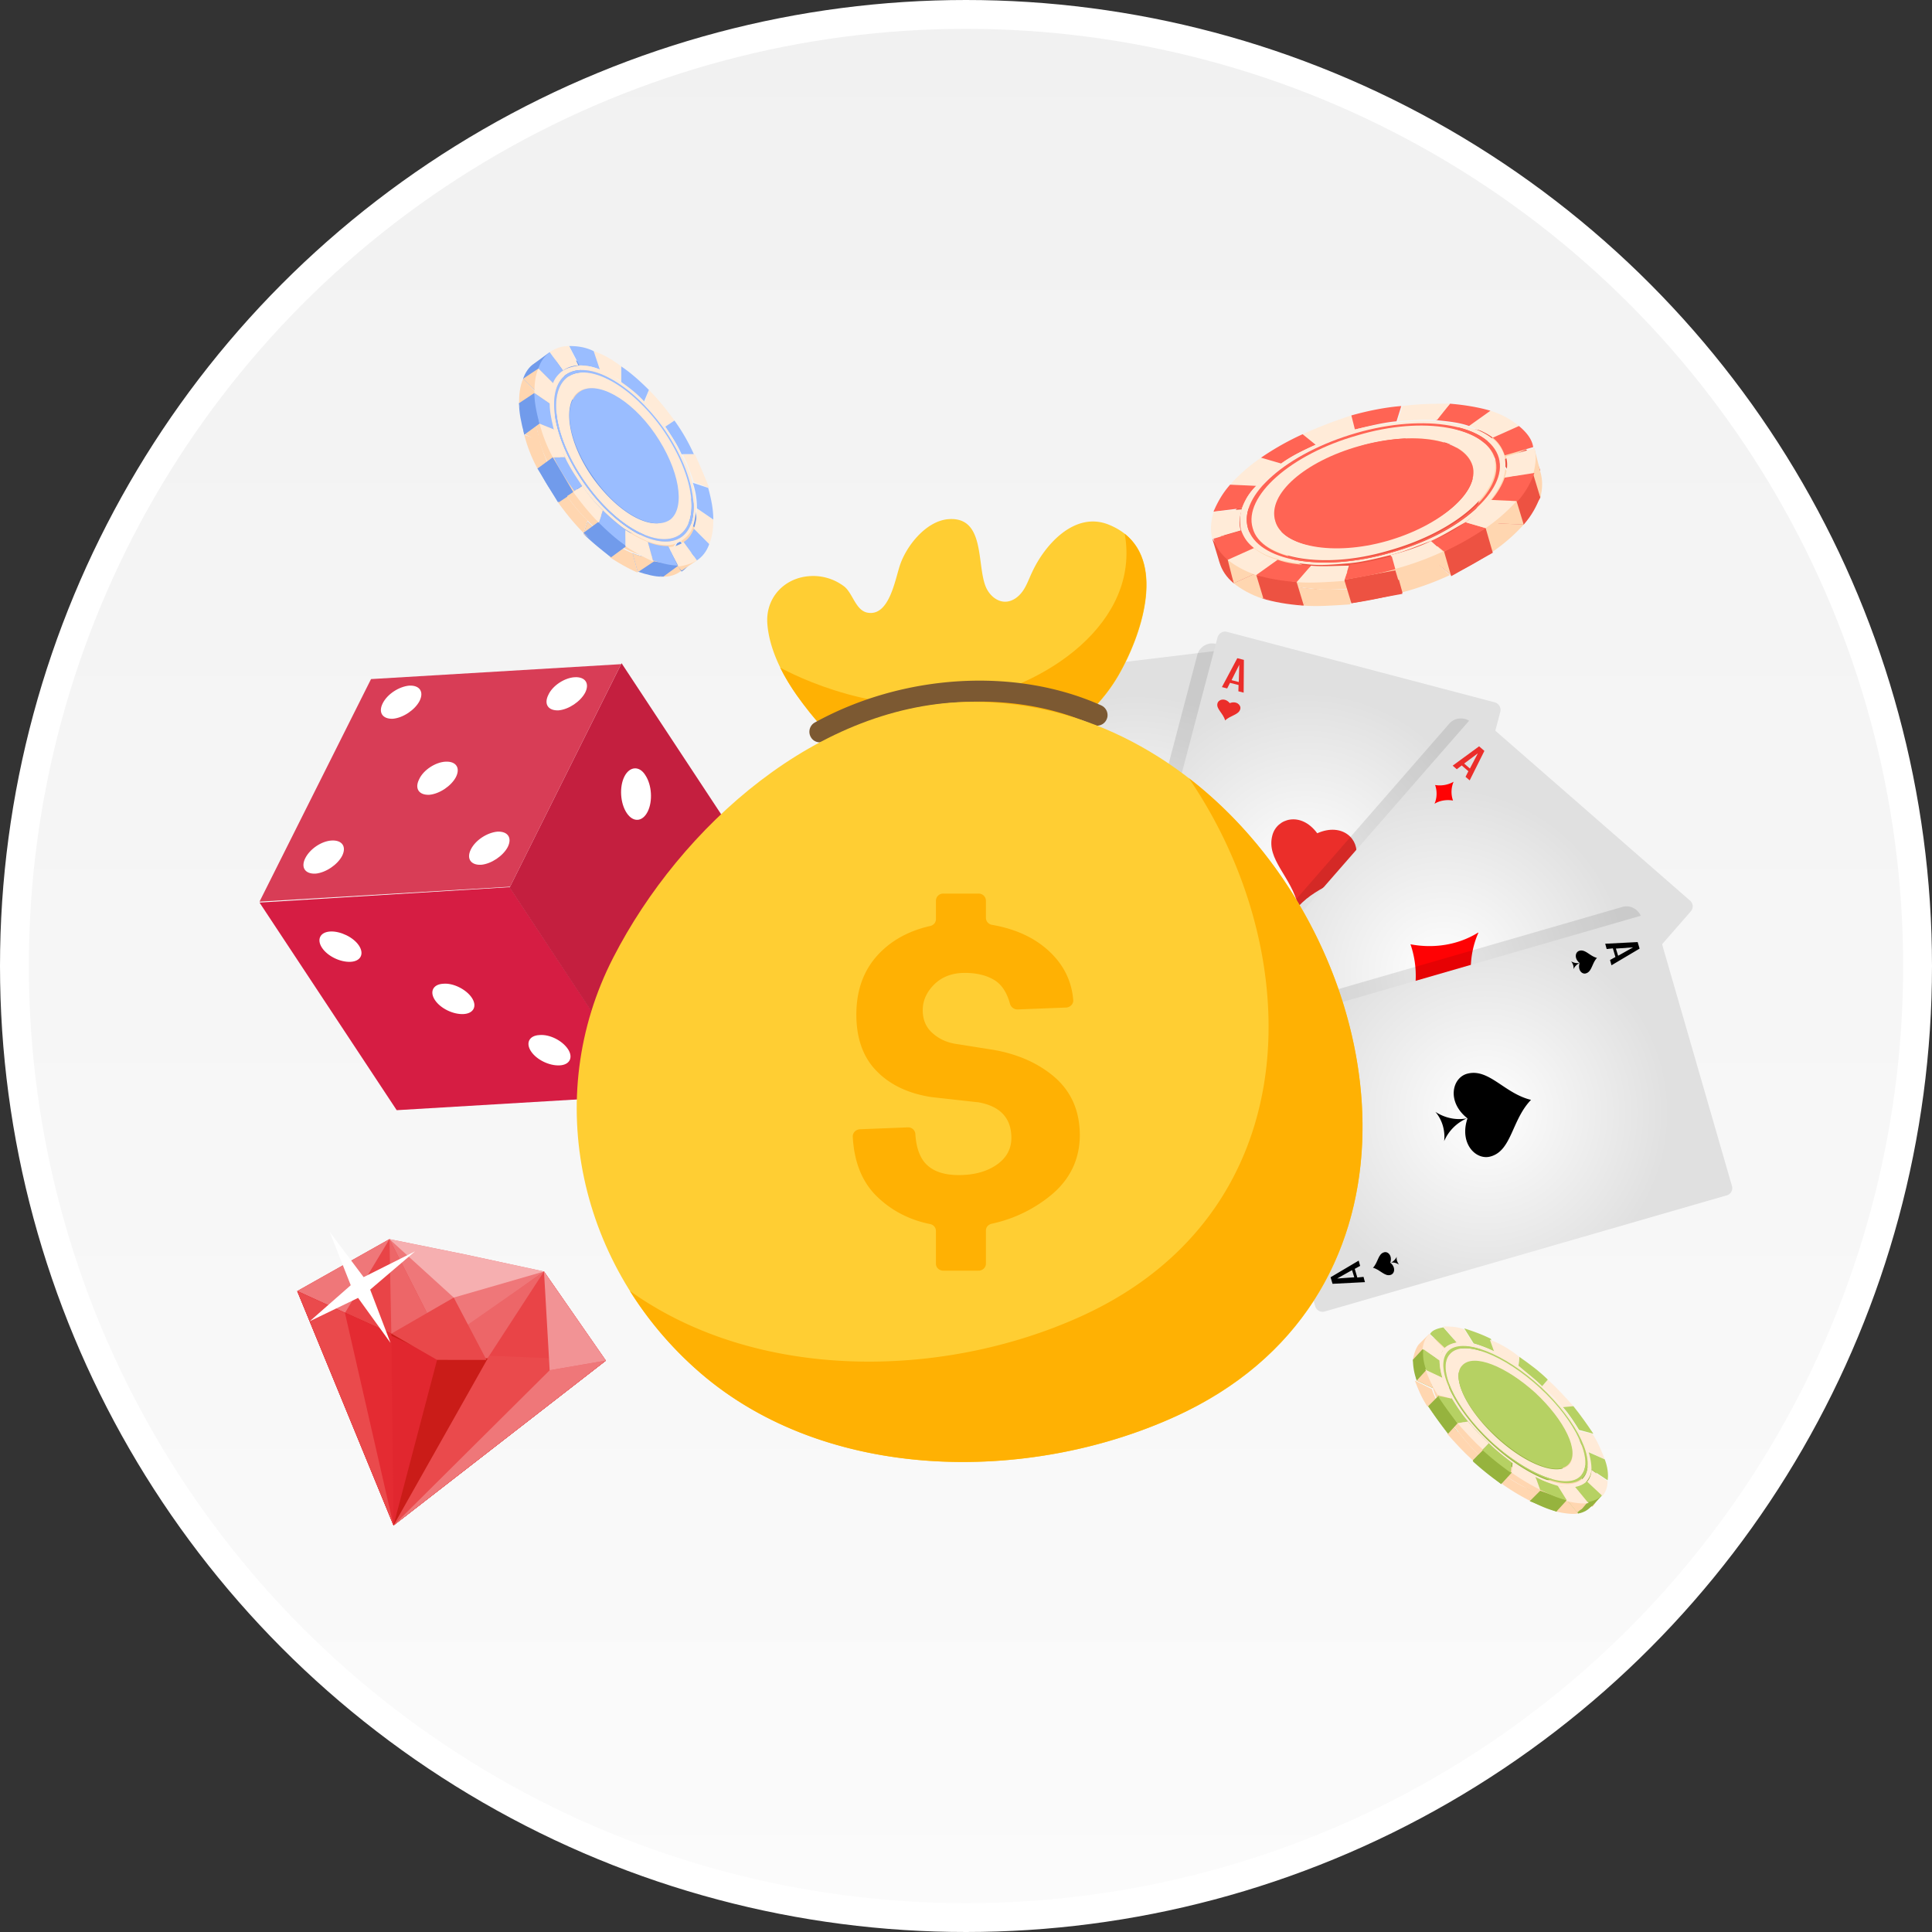 <svg width="134" height="134" fill="none" xmlns="http://www.w3.org/2000/svg"><rect width="100%" height="100%" fill="#333333" stroke="none"/><circle cx="67" cy="67" r="66" fill="url(#a)" stroke="#fff" stroke-width="2"/><path d="M87.957 33.372a12.068 12.068 0 0 0-2.143 1.872l1.73.082c.495-.57 1.072-1.059 1.732-1.547l-1.32-.407Zm6.265-2.849c-1.236.326-2.39.733-3.38 1.221l.907.733c.824-.407 1.814-.733 2.803-.977l-.33-.977Z" fill="#FFD6B0"/><path d="m94.222 30.523.248.977c.989-.244 1.978-.488 2.885-.57l.33-1.058c-1.155.081-2.309.244-3.463.651Zm-3.38 1.221c-1.072.489-2.06.977-2.885 1.628l1.401.407c.66-.488 1.484-.895 2.309-1.302l-.825-.733Z" fill="#ED5242"/><path d="m103.867 30.116-1.484 1.058c.66.245 1.237.489 1.649.814l1.814-.814c-.495-.407-1.237-.732-1.979-1.058Zm2.968 2.604-1.978.57c.164.49.082.977-.083 1.466l2.061-.244c.165-.651.165-1.221 0-1.791Z" fill="#FFD6B0"/><path d="m105.846 31.175-1.814.813c.412.326.66.733.825 1.221l1.978-.57c-.165-.488-.495-1.058-.989-1.464Z" fill="#ED5242"/><path d="m106.835 32.72-.412-1.627-.66.244.495 1.71.577-.326Z" fill="#FFD6B0"/><path d="M85.814 35.244c-.577.651-.99 1.303-1.155 1.954l1.979-.245c.165-.57.494-1.058.907-1.628l-1.731-.08Zm15.25-5.616-.989 1.14c.825.08 1.649.162 2.308.406l1.484-1.058c-.824-.244-1.813-.407-2.803-.488Z" fill="#ED5242"/><path d="m97.684 29.79-.33 1.059c.99-.082 1.897-.163 2.721-.082l.989-1.14c-1.071 0-2.225 0-3.38.164Z" fill="#FFD6B0"/><path d="M102.136 37.849a9.488 9.488 0 0 1-2.39 1.302l.906.733a19.051 19.051 0 0 0 2.886-1.628l-1.402-.407Z" fill="#ED5242"/><path d="M102.136 37.849a9.488 9.488 0 0 1-2.39 1.302l.906.733c.989-.733 1.979-1.221 2.886-1.628l-1.402-.407Zm-2.391 1.302c-.824.407-1.813.733-2.802.977l.247.977a20.626 20.626 0 0 0 3.38-1.221l-.825-.733ZM84.66 37.198c-.165.651-.248 1.22-.083 1.79l1.978-.57c-.082-.488-.082-.976.083-1.464l-1.979.244Z" fill="#FFD6B0"/><path d="m94.14 40.779-.412 1.058a30.599 30.599 0 0 0 3.544-.732l-.247-.896c-.99.244-1.979.489-2.885.57Z" fill="#ED5242"/><path d="M103.867 36.302c-.494.57-1.071 1.058-1.731 1.547l1.402.407a12.103 12.103 0 0 0 2.143-1.872l-1.814-.082Z" fill="#FFD6B0"/><path d="M104.774 34.756c-.165.488-.495 1.058-.907 1.546l1.814.082c.577-.651.907-1.303 1.154-1.954l-2.061.326Z" fill="#ED5242"/><path d="M104.774 34.756c-.165.488-.495 1.058-.907 1.546l1.814.082c.247-.651.577-1.303 1.154-1.872l-2.061.244ZM87.38 39.64l-1.814.814c.495.407 1.237.814 1.979 1.058l1.484-1.058c-.66-.163-1.154-.489-1.65-.814Zm3.957 1.22-.99 1.14c.99.081 2.144 0 3.298-.081l.33-1.058c-.825 0-1.731.081-2.638 0Z" fill="#FFD6B0"/><path d="m86.555 38.419-1.978.57c.165.57.495 1.058.99 1.465l1.813-.814c-.412-.326-.66-.814-.825-1.221Z" fill="#ED5242"/><path d="m86.555 38.419-1.978.57c.33.325.824.732.99 1.465l1.813-.814c-.412-.326-.66-.814-.825-1.221Z" fill="#FFD6B0"/><path d="m89.029 40.454-1.484 1.058c.824.244 1.73.407 2.803.488l.989-1.14c-.825 0-1.567-.162-2.308-.406Z" fill="#ED5242"/><path d="m89.029 40.454-1.484 1.058c.906.081 1.896.163 2.803.488l1.154-1.14a8.734 8.734 0 0 1-2.473-.406Z" fill="#FFD6B0"/><path d="M96.695 39.07c-3.792 1.058-7.254.488-7.749-1.384-.495-1.79 2.144-4.151 5.936-5.21 3.792-1.057 7.254-.488 7.749 1.384.494 1.873-2.144 4.152-5.936 5.21Zm-2.143-7.244c-4.617 1.302-7.914 4.15-7.255 6.348.66 2.198 4.947 3.012 9.563 1.628 4.617-1.302 7.914-4.15 7.255-6.43-.577-2.116-4.947-2.93-9.563-1.546Zm-.083-.407c-.989.325-1.896.65-2.802 1.058-.825.407-1.65.814-2.309 1.302-.742.488-1.319 1.058-1.813 1.546-.412.57-.742 1.059-.907 1.628-.165.489-.165.977-.083 1.466.165.488.413.895.825 1.22.412.326.99.652 1.649.814.66.245 1.484.326 2.308.407.824.082 1.731 0 2.72-.081.907-.081 1.896-.326 2.886-.57.989-.244 1.896-.65 2.803-.977.906-.407 1.648-.895 2.39-1.302.66-.488 1.319-.977 1.731-1.546.413-.489.742-1.059.907-1.547.165-.488.165-.977.083-1.465-.165-.488-.413-.895-.825-1.22a4.44 4.44 0 0 0-1.649-.815c-.659-.244-1.483-.325-2.308-.407-.824-.081-1.731 0-2.72.082-.907 0-1.896.162-2.886.407Z" fill="#FFD6B0"/><path d="M94.8 32.558c-3.793 1.058-6.43 3.419-5.936 5.21.494 1.79 4.04 2.441 7.749 1.383 3.792-1.058 6.43-3.419 5.935-5.21-.494-1.871-3.957-2.441-7.749-1.383Zm-1.567 7.652.495 1.627 3.544-.651-.494-1.628-3.545.651Zm7.419-.245-.494-1.71 2.885-1.627.495 1.71-2.886 1.627Zm4.534-5.209.495 1.628 1.154-1.872-.495-1.628-1.154 1.872Zm-15.251 5.616L90.43 42l-2.803-.488-.494-1.628 2.802.488Zm-4.369.081-.412-1.628-1.072-1.465.495 1.628.99 1.465Z" fill="#ED5242"/><path d="M87.462 31.744a12.084 12.084 0 0 0-2.143 1.872l1.813.082c.413-.57.99-1.059 1.732-1.547l-1.402-.407Zm6.266-2.93a32.326 32.326 0 0 0-3.38 1.302l.906.733c.825-.407 1.814-.733 2.803-.977l-.33-1.058Z" fill="#FFEBD8"/><path d="m93.728 28.814.247.977c.99-.244 1.978-.489 2.885-.57l.33-1.058c-1.072.081-2.308.325-3.462.651Zm-3.38 1.302a19.028 19.028 0 0 0-2.886 1.628l1.402.407c.66-.488 1.484-.895 2.39-1.302l-.906-.733Z" fill="#FF6454"/><path d="m103.373 28.488-1.484 1.058c.659.245 1.236.489 1.649.814l1.813-.814a5.634 5.634 0 0 0-1.978-1.058Zm3.05 2.605-1.979.57c.165.488.083.976-.082 1.465l1.978-.244c.165-.651.248-1.221.083-1.791Z" fill="#FFEBD8"/><path d="m105.351 29.547-1.813.814c.412.325.659.732.824 1.22l1.978-.57c-.082-.569-.494-1.057-.989-1.464Zm-20.032 4.069c-.577.651-.907 1.303-1.154 1.872l1.978-.244a4.076 4.076 0 0 1 .99-1.546l-1.814-.082ZM100.57 28l-.99 1.14c.825.08 1.649.162 2.309.407l1.484-1.059c-.825-.244-1.814-.407-2.803-.488Z" fill="#FF6454"/><path d="m97.272 28.163-.33 1.058c.99-.081 1.897-.163 2.721-.081l.907-1.14c-1.072 0-2.144 0-3.298.163Z" fill="#FFEBD8"/><path d="M101.641 36.22a9.472 9.472 0 0 1-2.39 1.303l.907.733a19.021 19.021 0 0 0 2.885-1.628l-1.402-.407Z" fill="#FF6454"/><path d="M99.25 37.523c-.824.407-1.813.733-2.802.977l.247.977a20.615 20.615 0 0 0 3.38-1.221l-.824-.733Zm-15.085-2.034c-.165.65-.248 1.22-.083 1.872l1.979-.57c-.165-.489-.083-.977.082-1.465l-1.978.163Z" fill="#FFEBD8"/><path d="m93.645 39.151-.412 1.058a30.604 30.604 0 0 0 3.545-.732l-.248-.896c-.989.244-1.978.489-2.885.57Z" fill="#FF6454"/><path d="M103.373 34.674c-.495.57-1.072 1.059-1.732 1.547l1.402.407a12.103 12.103 0 0 0 2.143-1.872l-1.813-.082Z" fill="#FFEBD8"/><path d="M104.362 33.128c-.165.488-.495 1.058-.907 1.546l1.814.082c.577-.651.907-1.303 1.154-1.954l-2.061.326Z" fill="#FF6454"/><path d="m86.968 38.012-1.814.814c.495.407 1.237.814 1.978 1.058l1.484-1.058a4.443 4.443 0 0 1-1.648-.814Zm3.957 1.221-.99 1.14c.99.08 2.144 0 3.298-.082l.33-1.058c-.907 0-1.814.081-2.638 0Z" fill="#FFEBD8"/><path d="m86.143 36.79-1.978.57c.165.57.494 1.059.989 1.466l1.814-.814c-.413-.407-.742-.814-.825-1.221Zm2.473 2.036-1.483 1.058c.824.244 1.73.407 2.802.488l.99-1.14c-.907-.08-1.65-.162-2.309-.406Z" fill="#FF6454"/><path d="M96.2 37.442c-3.791 1.058-7.254.488-7.749-1.302-.494-1.791 2.144-4.152 5.936-5.21 3.792-1.058 7.255-.488 7.749 1.384.495 1.79-2.143 4.07-5.935 5.128Zm-2.143-7.326c-4.616 1.303-7.914 4.151-7.254 6.43.66 2.198 4.946 3.012 9.563 1.629 4.616-1.303 7.914-4.152 7.254-6.43-.577-2.117-4.864-2.931-9.563-1.629Zm2.391 8.221c-4.781 1.384-9.233.57-9.892-1.71-.66-2.278 2.72-5.29 7.501-6.592 4.782-1.384 9.233-.57 9.893 1.71.659 2.278-2.721 5.29-7.502 6.592Zm-2.473-8.546c-.99.325-1.896.65-2.72 1.058-.907.407-1.732.814-2.391 1.302-.742.489-1.32.977-1.732 1.547a4.077 4.077 0 0 0-.989 1.546c-.165.489-.165.977-.082 1.465.165.489.412.896.824 1.221.412.326.99.651 1.649.814.66.244 1.484.326 2.308.407.825.082 1.731 0 2.72-.081.907-.082 1.897-.326 2.886-.57.99-.244 1.896-.651 2.803-.977.907-.407 1.649-.895 2.391-1.302.659-.488 1.319-.977 1.731-1.546.412-.489.742-1.059.907-1.547.164-.488.164-.977.082-1.465-.165-.489-.412-.896-.824-1.221a4.455 4.455 0 0 0-1.649-.814c-.66-.244-1.484-.326-2.308-.407-.825-.081-1.732 0-2.72.081-.908.082-1.897.245-2.886.489Z" fill="#FFEBD8"/><path d="M96.448 38.256c-4.617 1.302-8.986.57-9.563-1.628-.66-2.198 2.638-5.128 7.255-6.43 4.616-1.384 8.903-.57 9.562 1.628.66 2.197-2.638 5.128-7.254 6.43Zm-2.39-8.221c-4.782 1.384-8.162 4.314-7.503 6.593.66 2.28 5.112 3.093 9.893 1.71 4.781-1.384 8.161-4.315 7.502-6.594-.66-2.279-5.111-3.093-9.893-1.709Z" fill="#FF6454"/><path d="M94.305 30.93c-3.793 1.058-6.43 3.337-5.853 5.21.494 1.79 4.039 2.441 7.749 1.383 3.71-1.058 6.43-3.418 5.935-5.21-.577-1.871-4.04-2.44-7.831-1.383Z" fill="#FF6454"/><path d="m90.134 74.754-19.07 2.302a.554.554 0 0 1-.6-.465l-3.49-28.804a.554.554 0 0 1 .466-.601l19.07-2.301c.281-.035.55.17.6.465l3.49 28.803c.02.298-.185.566-.466.601Z" fill="url(#b)"/><path d="m88.777 73.327-.474.064-.839-2.122.371-.042.149.408.622-.074.03-.42.37-.042-.23 2.228Zm-.186-1.556-.52.052.424 1.12.096-1.172Zm-.35-3.233s-.113.098-.291.11c-.178.013-.302-.038-.302-.038.271.235.352.528.374.631-.022-.103 0-.418.219-.703Zm-.217.732s-.281.454-.24.825a.357.357 0 0 0 .38.302.357.357 0 0 0 .302-.38c-.069-.34-.394-.705-.442-.746.048.041.305.292.632.269a.357.357 0 0 0 .302-.38.357.357 0 0 0-.38-.302c-.355.055-.554.413-.554.413Z" fill="#000"/><path d="M87.47 69.684c.342-.04.554-.413.554-.413s-.29-.308-.632-.269a.357.357 0 0 0-.301.38.357.357 0 0 0 .38.302Zm-18.673-21.07.474-.064.838 2.122-.37.041-.149-.407-.622.074-.03.42-.37.042.229-2.228Zm.202 1.57.519-.053-.424-1.12L69 50.183Zm.334 3.219s.112-.098.29-.11a.724.724 0 0 1 .302.037 1.179 1.179 0 0 1-.373-.63c.022.102 0 .418-.22.703Zm.217-.733s.281-.454.24-.824a.357.357 0 0 0-.38-.302.357.357 0 0 0-.302.38c.069.339.394.704.441.746-.047-.042-.304-.292-.631-.269a.357.357 0 0 0-.302.38.357.357 0 0 0 .38.302c.37-.041.553-.413.553-.413Zm.569-.4c-.341.04-.553.413-.553.413s.29.308.632.27a.357.357 0 0 0 .301-.381c-.028-.192-.218-.328-.38-.302Zm7.993 12.118s.408-.343 1.047-.403c.636-.09 1.117.16 1.117.16-1-.811-1.302-1.91-1.391-2.322a4.094 4.094 0 0 1-.773 2.565Zm.767-2.655s1.029-1.702.878-2.976a1.21 1.21 0 0 0-1.361-1.07 1.21 1.21 0 0 0-1.069 1.362c.145 1.186 1.372 2.473 1.55 2.655-.146-.154-1.108-1.072-2.293-.928a1.21 1.21 0 0 0-1.069 1.362 1.21 1.21 0 0 0 1.361 1.068c1.261-.135 2.003-1.473 2.003-1.473Z" fill="#000"/><path d="M80.895 60.245c-1.275.15-2.016 1.488-2.016 1.488s1.036 1.122 2.308.942a1.21 1.21 0 0 0 1.069-1.362c-.063-.668-.68-1.147-1.361-1.068Z" fill="#000"/><path opacity=".1" d="m95.551 77.581 7.088-26.972a1.066 1.066 0 0 0-.781-1.32l-17.501-4.625a1.067 1.067 0 0 0-1.32.782l-7.102 26.988a1.067 1.067 0 0 0 .782 1.32l17.515 4.609a1.078 1.078 0 0 0 1.32-.782Z" fill="#000"/><path d="M96.03 77.801 77.45 72.91a.548.548 0 0 1-.39-.644l7.385-28.055c.07-.274.37-.46.645-.39l18.581 4.892c.274.07.46.371.39.645l-7.37 28.069c-.085.26-.386.445-.66.375Z" fill="url(#c)"/><path d="m95.302 75.97-.473-.13.017-2.273.366.093-.014.435.594.151.196-.387.365.093-1.051 2.018Zm.4-1.523-.503-.128-.034 1.198.536-1.07Zm.443-2.797c-.377.372-.945.382-1.05.793-.07.274.267.594.732.411.311.382.767.274.85-.016.108-.38-.391-.674-.532-1.187Zm-6.095-8.77c1.41-1.596 3.512-1.67 3.984-3.438.303-1.187-.906-2.431-2.673-1.648-1.142-1.547-2.81-1.04-3.113.148-.449 1.676 1.34 2.863 1.801 4.938Zm-4.233-17.229.457.117-.017 2.273-.366-.094.014-.434-.594-.152-.196.388-.366-.094 1.068-2.004Zm-.4 1.523.503.129.034-1.198-.536 1.07Zm-.443 2.796c.377-.37.944-.38 1.05-.792.07-.274-.267-.593-.732-.41-.311-.382-.767-.275-.85.015-.108.381.391.675.532 1.188Z" fill="#EB2E2A"/><path opacity=".1" d="m115.692 62.008-13.642-11.91c-.446-.387-1.146-.352-1.532.094L82.171 71.228c-.387.446-.352 1.146.094 1.532l13.642 11.91c.446.386 1.146.351 1.533-.095l18.346-21.035a1.084 1.084 0 0 0-.094-1.532Z" fill="#000"/><path d="M97.448 85.113 82.962 72.47a.522.522 0 0 1-.053-.743l19.081-21.85a.521.521 0 0 1 .743-.053l14.486 12.642a.52.52 0 0 1 .053.743l-19.08 21.85a.522.522 0 0 1-.744.053Z" fill="url(#d)"/><path d="m102.587 51.763.367.318-1.02 2.045-.287-.248.197-.388-.462-.4-.34.263-.287-.248 1.832-1.342Zm-1.035 1.195.398.345.552-1.055-.95.71Z" fill="#EB2E2A"/><path d="m102.538 64.694-.016-.014c-1.402.877-3.118 1.119-4.694.813.526 1.517.5 3.252-.169 4.764l.016.014c1.402-.877 3.119-1.119 4.695-.813-.513-1.532-.501-3.252.168-4.764ZM100.82 54.22c-.388.223-.846.3-1.284.227.148.408.139.901-.042 1.303.372-.236.846-.3 1.284-.226a1.784 1.784 0 0 1 .042-1.303Z" fill="#FF0204"/><path d="m97.624 83.172-.367-.317 1.02-2.046.287.249-.197.387.462.401.34-.263.287.248-1.832 1.341Zm1.035-1.194-.398-.346-.552 1.056.95-.71Z" fill="#EB2E2A"/><path d="M99.377 80.73a1.951 1.951 0 0 1 1.285-.225 1.784 1.784 0 0 1 .041-1.303c-.372.235-.845.299-1.284.226.149.407.153.886-.041 1.303Z" fill="#FF0204"/><path opacity=".1" d="m118.888 81.043-5.037-17.395c-.175-.57-.768-.916-1.338-.741l-26.81 7.755c-.57.175-.917.768-.742 1.338l5.036 17.395c.175.57.768.917 1.338.742l26.811-7.755c.573-.146.903-.752.742-1.339Z" fill="#000"/><path d="m91.219 90.594-5.337-18.465a.52.52 0 0 1 .371-.654l27.881-8.056a.52.52 0 0 1 .654.372l5.337 18.465a.52.52 0 0 1-.372.654l-27.88 8.055a.534.534 0 0 1-.654-.371Z" fill="url(#e)"/><path d="m92.423 89.043-.137-.454 1.95-1.155.101.366-.374.206.178.6.43-.045.1.366-2.248.116Zm1.507-.452-.155-.497-1.034.582 1.19-.085Zm1.298-.661c.503.13.806.616 1.216.497.293-.08.38-.535-.016-.85.16-.475-.162-.811-.44-.717-.41.12-.399.686-.76 1.07Z" fill="#000"/><path d="M97.036 87.712s-.082-.098-.138-.259c-.056-.16-.021-.297-.021-.297a.865.865 0 0 1-.433.434c.087-.036.325-.053.592.122Zm9.153-11.427c-1.87-.45-2.939-2.242-4.462-1.804-1.024.312-1.386 1.952.055 3.09-.592 1.745.599 2.946 1.623 2.633 1.45-.417 1.448-2.539 2.784-3.92Z" fill="#000"/><path d="M99.553 77.117s.339.349.516.949c.178.6.092 1.084.092 1.084a3.039 3.039 0 0 1 1.605-1.594c-.352.085-1.242.179-2.213-.44Zm14.03-11.777.137.454-1.95 1.156-.101-.367.374-.206-.177-.6-.43.046-.101-.367 2.248-.115Zm-1.507.452.155.497 1.035-.582-1.19.085Zm-1.313.647c-.503-.129-.807-.615-1.216-.496-.294.08-.381.535.015.85-.16.475.163.81.44.716.41-.119.413-.702.761-1.07Z" fill="#000"/><path d="M108.971 66.671s.082.099.138.26c.056.16.021.297.021.297a.867.867 0 0 1 .432-.435c-.089.007-.341.04-.591-.122Z" fill="#000"/><path d="M44.89 75.965 27.514 77 18 62.6l17.344-1.068 9.546 14.433Z" fill="#D61D43"/><path d="m52.624 60.432-7.766 15.532-9.514-14.4L43.111 46l9.513 14.432Z" fill="#C41F3F"/><path d="M35.377 61.5 18 62.535 25.734 47.1l17.344-1.035L35.377 61.5Z" fill="#D83D56"/><path d="M45.538 67.616c.453.68.517 1.812.161 2.524-.388.744-1.035.777-1.488.13-.453-.68-.518-1.813-.162-2.524.388-.745 1.036-.777 1.489-.13Zm-.778-13.85c.454.68.519 1.812.163 2.524s-1.003.777-1.456.097c-.453-.68-.518-1.812-.162-2.524s1.035-.776 1.456-.097ZM24.892 65.577c.389.583.13 1.1-.582 1.133-.712.032-1.586-.388-1.974-.97-.388-.583-.13-1.101.583-1.133.68-.033 1.585.388 1.973.97ZM39.39 72.76c.388.583.129 1.101-.583 1.133-.712.033-1.586-.388-1.974-.97-.388-.583-.13-1.1.582-1.133.712-.065 1.586.388 1.974.97Zm-6.667-3.559c.389.583.13 1.1-.582 1.133-.712.032-1.586-.388-1.974-.97-.388-.583-.13-1.101.582-1.133.68-.065 1.586.388 1.974.97Zm-1.812-16.373c.712-.033 1.036.42.712 1.067-.323.615-1.132 1.165-1.844 1.23-.712.032-1.036-.42-.712-1.068.291-.647 1.132-1.197 1.844-1.23Zm-2.524-5.275c.712-.032 1.036.42.712 1.068-.323.615-1.132 1.165-1.844 1.23-.712.032-1.036-.421-.712-1.068.323-.647 1.132-1.165 1.844-1.23Zm-5.371 10.743c.712-.032 1.035.421.712 1.068-.324.615-1.133 1.165-1.845 1.23-.712.032-1.035-.42-.712-1.068.324-.647 1.133-1.197 1.845-1.23ZM39.875 46.97c.712-.032 1.035.422.712 1.069-.324.614-1.133 1.165-1.845 1.23-.712.032-1.035-.421-.712-1.069.291-.647 1.133-1.197 1.845-1.23Zm-5.372 10.712c.712-.033 1.036.42.712 1.068-.324.614-1.133 1.165-1.845 1.23-.711.032-1.035-.421-.711-1.069.323-.647 1.132-1.165 1.844-1.23Z" fill="#fff"/><path d="m27.294 105.801-6.678-16.253 21.404 4.82-14.726 11.433Z" fill="#CA1C18"/><path d="m27.012 85.945 5.26 1.066 5.459 1.177 4.29 6.18-11.05-2.503-10.355-2.318 6.396-3.602Z" fill="#EF7779"/><path d="m30.643 93.092-3.5-.595-6.527-2.95 6.396-3.602 3.63 7.147Z" fill="#E94447"/><path d="m32.272 87.01 5.459 1.178-6.26 1.81-4.459-4.053 5.26 1.066Z" fill="#F6AFB0"/><path d="m30.643 93.092-3.5-.595-.13-6.552 3.63 7.147Z" fill="#ED6668"/><path d="m42.02 94.368-11.049-2.503 6.76-3.677 4.29 6.18Zm-18.094-3.305-3.31-1.515 6.396-3.603-3.086 5.118Z" fill="#EF7779"/><path d="m42.02 94.368-8.277-.046-3.158-1.017 7.146-5.117 4.29 6.18Z" fill="#E94447"/><path d="m33.743 94.323-3.115-1.178 7.102-4.957-3.987 6.135Z" fill="#ED6668"/><path d="m27.294 105.801-6.678-16.253 9.74 4.61 11.664.21-14.726 11.433Z" fill="#E1272F"/><path d="m27.294 105.801 3.063-11.642 11.663.21L27.294 105.8Z" fill="#CA1C18"/><path d="m27.294 105.801 6.641-11.77 8.085.337-14.726 11.433Z" fill="#EA4A4C"/><path d="m27.294 105.801 10.83-10.762 3.896-.67L27.294 105.8Z" fill="#EF7779"/><path d="m27.294 105.801-.15-13.304-6.528-2.95 6.678 16.254Z" fill="#E42B32"/><path d="m27.294 105.801-3.368-14.738-3.31-1.516 6.678 16.254Z" fill="#EA4A4C"/><path d="m30.314 94.319-3.17-1.822 4.328-2.499 2.27 4.325-3.428-.004Z" fill="#E9484A"/><path d="m42.02 94.368-3.896.671-.393-6.851 4.29 6.18Z" fill="#F29395"/><path d="m25.22 88.58-2.358-3.147 1.465 3.708-2.842 2.497 3.35-1.618 2.25 3.119-1.41-3.694 3.111-2.654-3.566 1.789Z" fill="#fff"/><path d="M59.826 52.749c-1.779-.946-3.48-2.994-4.552-4.517-1.007-1.418-1.923-3.216-2.053-4.976-.131-1.772 1.15-3.164 2.903-3.295a3.543 3.543 0 0 1 2.42.709c.602.46.798 1.68 1.635 1.825 1.505.263 1.897-2.298 2.25-3.322.458-1.339 1.805-3.032 3.336-3.164 2.616-.21 1.949 3.217 2.629 4.74.248.551.772 1.01 1.373.984.484-.026.903-.354 1.178-.748.274-.394.431-.866.64-1.3.877-1.903 2.944-4.227 5.285-3.308 4.343 1.72 2.433 7.483.72 10.45-2.159 3.742-6.397 6.04-10.57 6.696-2.119.328-4.342.25-6.396-.42a6.157 6.157 0 0 1-.798-.354Z" fill="#FFCE33"/><path d="M60.611 53.09c2.054.67 4.277.761 6.396.42 4.173-.643 8.411-2.954 10.57-6.696 1.53-2.665 3.23-7.562.431-9.794 1.099 6.105-5.39 10.687-11.655 11.685-6.265.998-12.243-2.403-12.243-2.403.34.683.733 1.326 1.151 1.917 1.086 1.523 2.773 3.571 4.552 4.517.275.157.536.262.798.354Z" fill="#FFB103"/><path d="M56.87 51.488a.711.711 0 0 1-.641-.38.736.736 0 0 1 .288-.998c6.148-3.388 13.944-3.847 19.869-1.182.366.17.536.604.366.972a.731.731 0 0 1-.968.367c-5.52-2.494-12.806-2.048-18.56 1.13a.883.883 0 0 1-.354.091Z" fill="#7C5932"/><path d="M94.476 79.295c.641-14.428-11.053-30.616-27.01-30.616-10.674 0-20.289 8.678-24.932 17.737-5.01 9.742-2.38 21.518 6.03 28.792 8.777 7.588 22.694 7.706 32.95 3.046 8.711-3.952 12.622-11.2 12.962-18.959Z" fill="#FFCE33"/><path d="M82.455 53.97c3.728 5.461 5.782 12.078 5.507 18.367-.34 7.746-4.25 14.993-12.976 18.958-9.627 4.372-22.498 4.543-31.301-1.76a25.194 25.194 0 0 0 4.866 5.672c8.777 7.589 22.694 7.707 32.95 3.046 8.711-3.965 12.622-11.199 12.975-18.958.419-9.321-4.316-19.365-12.02-25.326Z" fill="#FFB103"/><path d="M73.09 74.66c-1.19-.997-2.695-1.627-4.474-1.89l-2.237-.354c-.667-.092-1.23-.342-1.687-.749-.458-.394-.693-.932-.693-1.601 0-.67.274-1.274.81-1.799.537-.525 1.243-.788 2.107-.788.863 0 1.57.184 2.119.539.47.315.81.853 1.02 1.614a.538.538 0 0 0 .523.381l3.362-.131c.288-.013.523-.25.497-.525-.105-1.3-.654-2.416-1.622-3.335-1.007-.958-2.341-1.589-4.016-1.878a.501.501 0 0 1-.418-.472v-1.208a.498.498 0 0 0-.51-.486h-2.446a.498.498 0 0 0-.51.486v1.287c0 .223-.158.42-.393.472-1.517.342-2.734 1.024-3.65 2.022-.993 1.09-1.477 2.468-1.477 4.123 0 1.654.47 2.967 1.4 3.912.928.959 2.197 1.562 3.805 1.812l3.18.354h.038c1.544.263 2.329 1.09 2.329 2.482 0 .774-.354 1.404-1.047 1.877-.706.473-1.57.696-2.603.696-1.033 0-1.792-.263-2.289-.788-.418-.446-.667-1.142-.72-2.061a.5.5 0 0 0-.536-.46l-3.309.132c-.288.013-.51.25-.497.512.092 1.733.628 3.098 1.622 4.096 1.007.998 2.25 1.667 3.754 1.97a.487.487 0 0 1 .392.472v2.271c0 .276.236.486.51.486h2.447c.287 0 .51-.223.51-.486v-2.297c0-.237.17-.42.405-.473a9.64 9.64 0 0 0 4.16-2.022c1.295-1.09 1.949-2.481 1.949-4.148-.013-1.694-.615-3.033-1.805-4.044Z" fill="#FFB103"/><path d="M42.028 26.124a12.925 12.925 0 0 0-1.915-1.062l.355 1.345a8.476 8.476 0 0 1 1.56.85v-1.133Zm3.687 3.823c-.567-.779-1.134-1.487-1.773-2.124l-.283.85c.496.495.992 1.062 1.418 1.699l.638-.425Z" fill="#FFD6B0"/><path d="m45.715 29.947-.638.425c.425.637.85 1.274 1.135 1.911h.85a13.182 13.182 0 0 0-1.347-2.336Zm-1.773-2.124a20.63 20.63 0 0 0-1.914-1.699v1.133c.496.354 1.063.85 1.56 1.345l.354-.779Z" fill="#719BEB"/><path d="m48.41 36.743-1.135-.778c0 .566-.07.99-.212 1.415l1.063 1.063c.213-.425.284-.992.284-1.7Zm-1.135 2.832-.922-1.274a1.913 1.913 0 0 1-1.063.354L45.999 40c.496 0 .922-.142 1.276-.425Z" fill="#FFD6B0"/><path d="m48.126 38.513-1.063-1.062c-.142.354-.355.708-.71.92l.922 1.275c.426-.283.71-.708.851-1.133Z" fill="#719BEB"/><path d="m47.275 39.575 1.064-.708-.355-.425-1.063.78.354.353Z" fill="#FFD6B0"/><path d="M40.113 25.062c-.567-.212-1.206-.283-1.702-.283l.71 1.345c.425 0 .921.07 1.417.283l-.425-1.345Zm7.942 9.558-1.063-.425c.212.637.283 1.203.283 1.77l1.135.778c-.071-.637-.142-1.345-.355-2.124Z" fill="#719BEB"/><path d="M47.133 32.283h-.85c.354.637.567 1.345.78 1.912l.992.425c-.212-.78-.567-1.558-.922-2.337Z" fill="#FFD6B0"/><path d="M42.311 37.522a13.185 13.185 0 0 1-1.56-1.345l-.283.85c.567.566 1.276 1.132 1.914 1.628l-.07-1.133Z" fill="#719BEB"/><path d="M42.311 37.522a13.185 13.185 0 0 1-1.56-1.345l-.283.85a8.877 8.877 0 0 1 1.914 1.628l-.07-1.133Zm-1.56-1.416a11.27 11.27 0 0 1-1.418-1.699l-.638.425c.567.779 1.134 1.486 1.773 2.124l.283-.85Zm-2.34-11.327c-.496 0-.922.141-1.347.425l.922 1.274c.354-.213.709-.354 1.134-.354l-.709-1.345Z" fill="#FFD6B0"/><path d="M38.198 32.496h-.85c.354.778.85 1.557 1.418 2.336l.638-.425c-.568-.637-.922-1.274-1.206-1.911Z" fill="#719BEB"/><path d="M43.871 38.372a8.476 8.476 0 0 1-1.56-.85v1.133c.639.425 1.277.779 1.915 1.062l-.355-1.345Z" fill="#FFD6B0"/><path d="M45.29 38.655c-.426 0-.922-.07-1.419-.283l.355 1.274c.638.213 1.206.354 1.702.354l-.638-1.345Z" fill="#719BEB"/><path d="M45.29 38.655c-.426 0-.922-.07-1.419-.283l.355 1.274c.567 0 1.135.142 1.702.354l-.638-1.345Zm-7.943-11.257-1.063-1.133c-.213.496-.284 1.062-.284 1.7l1.135.778c0-.495 0-.99.212-1.345Zm.071 3.115-1.063-.354c.212.78.496 1.558.921 2.337h.851c-.283-.708-.567-1.345-.709-1.983Z" fill="#FFD6B0"/><path d="m37.986 26.478-.922-1.274c-.355.212-.639.637-.78 1.062l1.063 1.062c.142-.354.355-.638.639-.85Z" fill="#719BEB"/><path d="m37.986 26.478-.922-1.274c-.142.283-.284.708-.78 1.062l1.063 1.062c.142-.354.355-.638.639-.85Z" fill="#FFD6B0"/><path d="M37.135 28.814 36 27.964c0 .638.142 1.346.355 2.125l1.063.424c-.212-.566-.283-1.203-.283-1.699Z" fill="#719BEB"/><path d="M37.135 28.814 36 27.964c.142.709.355 1.417.355 2.125l1.134.566c-.213-.567-.354-1.345-.354-1.84Z" fill="#FFD6B0"/><path d="M40.042 33.912c-1.702-2.478-2.198-5.098-.993-5.947 1.206-.85 3.546.495 5.248 2.902 1.702 2.408 2.198 5.098.993 5.947-1.135.85-3.546-.495-5.248-2.902Zm4.822-3.399c-2.127-3.044-5.035-4.601-6.524-3.61-1.49 1.062-.922 4.318 1.206 7.363 2.127 3.044 5.035 4.601 6.524 3.61 1.418-1.062.922-4.318-1.206-7.363Zm.213-.141a11.27 11.27 0 0 0-1.418-1.7c-.568-.566-1.064-1.061-1.631-1.415a8.476 8.476 0 0 0-1.56-.85 3.293 3.293 0 0 0-1.348-.283c-.425 0-.78.142-1.134.354-.284.212-.568.496-.71.92-.141.354-.141.85-.141 1.416 0 .567.141 1.133.283 1.77.142.567.426 1.204.78 1.912.284.637.71 1.274 1.135 1.911a11.27 11.27 0 0 0 1.418 1.7c.497.495 1.064.99 1.56 1.345.568.353 1.064.637 1.56.849.497.212.993.283 1.419.283.425 0 .78-.141 1.063-.354.284-.212.568-.495.71-.92.141-.425.212-.85.212-1.416s-.142-1.133-.283-1.77c-.142-.637-.426-1.274-.78-1.912-.284-.566-.71-1.203-1.135-1.84Z" fill="#FFD6B0"/><path d="M44.368 30.867c-1.773-2.478-4.113-3.752-5.319-2.902-1.205.85-.709 3.469.993 5.947 1.702 2.477 4.113 3.752 5.319 2.902 1.134-.85.709-3.469-.993-5.947Zm-6.028.85-1.064.779 1.419 2.336 1.063-.708-1.418-2.407Zm2.128 5.239 1.063-.779 1.915 1.7-1.064.778-1.914-1.7Zm4.892 1.982-1.063.708 1.702.354 1.064-.779-1.702-.283Zm-7.942-9.558-1.063.78L36 27.964l1.064-.708.354 2.123Zm-1.134-3.115 1.063-.707.78-1.133-1.063.779-.78 1.061Z" fill="#719BEB"/><path d="M43.091 25.416c-.638-.496-1.276-.85-1.914-1.062l.354 1.345c.568.142 1.064.425 1.631.779l-.07-1.062Zm3.688 3.752c-.567-.779-1.135-1.487-1.773-2.124l-.284.85a11.27 11.27 0 0 1 1.419 1.699l.638-.425Z" fill="#FFEBD8"/><path d="m46.779 29.168-.638.425c.425.637.85 1.274 1.134 1.912h.851a13.182 13.182 0 0 0-1.347-2.337Zm-1.773-2.124c-.638-.637-1.276-1.203-1.915-1.628v1.133c.497.354 1.064.85 1.56 1.345l.355-.85Z" fill="#9ABDFF"/><path d="m49.474 36.035-1.135-.778c0 .566-.07.99-.213 1.416l1.064 1.061c.213-.495.284-1.062.284-1.699Zm-1.135 2.832-.922-1.274a1.917 1.917 0 0 1-1.064.354l.71 1.345c.496-.07.921-.212 1.276-.425Z" fill="#FFEBD8"/><path d="m49.19 37.735-1.064-1.062c-.142.354-.354.708-.709.92l.922 1.274c.425-.283.71-.708.851-1.132Zm-8.013-13.381c-.568-.283-1.135-.354-1.702-.354l.709 1.345a3.6 3.6 0 0 1 1.418.283l-.425-1.274Zm7.943 9.486-1.065-.353c.213.637.284 1.203.284 1.77l1.135.778c0-.708-.142-1.416-.355-2.194Z" fill="#9ABDFF"/><path d="M48.197 31.505h-.85c.354.637.566 1.345.78 1.911l1.063.425a57.348 57.348 0 0 0-.993-2.336Z" fill="#FFEBD8"/><path d="M43.375 36.743a13.194 13.194 0 0 1-1.56-1.345l-.284.85c.639.637 1.277 1.203 1.915 1.628l-.071-1.133Z" fill="#9ABDFF"/><path d="M41.815 35.398a11.275 11.275 0 0 1-1.418-1.699l-.639.425c.568.779 1.135 1.486 1.773 2.124l.284-.85ZM39.475 24c-.497 0-.922.142-1.348.425l.922 1.274a1.92 1.92 0 0 1 1.064-.354L39.475 24Z" fill="#FFEBD8"/><path d="M39.262 31.717h-.851c.355.779.851 1.557 1.418 2.336l.639-.425c-.497-.637-.922-1.274-1.206-1.911Z" fill="#9ABDFF"/><path d="M44.935 37.593a8.475 8.475 0 0 1-1.56-.85v1.133c.638.425 1.276.779 1.915 1.062l-.355-1.345Z" fill="#FFEBD8"/><path d="M46.353 37.876a3.6 3.6 0 0 1-1.418-.283l.355 1.274c.638.213 1.205.354 1.702.354l-.639-1.345Z" fill="#9ABDFF"/><path d="m38.411 26.62-1.064-1.062c-.212.424-.283 1.062-.283 1.699l1.134.778c0-.566.071-.99.213-1.415Zm.071 3.185-1.064-.424c.213.778.497 1.557.922 2.336h.851c-.284-.637-.567-1.274-.709-1.912Z" fill="#FFEBD8"/><path d="m39.05 25.7-.923-1.275c-.354.283-.638.637-.78 1.133l1.064 1.061c.142-.354.355-.707.638-.92Zm-.852 2.335-1.134-.778c0 .637.142 1.345.354 2.123l1.064.425a5.414 5.414 0 0 1-.284-1.77Z" fill="#9ABDFF"/><path d="M41.106 33.133c-1.702-2.407-2.128-5.098-.993-5.947 1.206-.85 3.546.495 5.248 2.903 1.702 2.477 2.198 5.097.992 5.947-1.134.849-3.474-.425-5.247-2.903Zm4.822-3.398c-2.127-3.045-5.035-4.602-6.524-3.611-1.49 1.062-.922 4.39 1.205 7.363 2.128 3.044 5.035 4.602 6.524 3.61 1.49-1.062.922-4.318-1.205-7.362Zm-5.39 3.823c-2.198-3.115-2.765-6.514-1.276-7.576 1.56-1.062 4.539.638 6.737 3.682 2.198 3.115 2.766 6.513 1.276 7.575-1.56 1.062-4.538-.566-6.736-3.681Zm5.603-3.965a11.263 11.263 0 0 0-1.419-1.7c-.496-.566-1.063-.99-1.56-1.344a7.436 7.436 0 0 0-1.56-.92 3.611 3.611 0 0 0-1.418-.284c-.425.071-.78.142-1.135.354-.283.213-.567.496-.709.92a4.25 4.25 0 0 0-.213 1.416c0 .567.142 1.133.284 1.77.142.638.426 1.275.78 1.912.284.637.71 1.274 1.135 1.911a11.27 11.27 0 0 0 1.418 1.7c.496.495 1.064.99 1.56 1.345.567.354 1.064.637 1.56.85a3.62 3.62 0 0 0 1.419.282c.425 0 .78-.141 1.063-.354.284-.212.568-.495.71-.92.141-.425.212-.85.212-1.416s-.142-1.133-.284-1.77c-.141-.637-.425-1.274-.78-1.911-.212-.567-.638-1.204-1.063-1.841Z" fill="#FFEBD8"/><path d="M40.61 33.487c-2.128-3.045-2.695-6.301-1.206-7.363 1.49-.991 4.396.637 6.524 3.61 2.127 3.045 2.695 6.301 1.206 7.363-1.49.992-4.397-.566-6.525-3.61Zm5.389-3.823c-2.199-3.045-5.177-4.744-6.737-3.682-1.49 1.062-.922 4.46 1.276 7.575 2.199 3.115 5.248 4.744 6.737 3.682 1.49-1.062.922-4.46-1.276-7.575Z" fill="#9ABDFF"/><path d="M45.431 30.088c-1.701-2.477-4.112-3.752-5.247-2.902-1.206.85-.78 3.469.993 5.947 1.702 2.478 4.113 3.752 5.318 2.902 1.064-.85.639-3.469-1.063-5.946Z" fill="#9ABDFF"/><path d="M109.789 100.167c.395.592.658 1.251.856 1.778l-1.12-.527c-.131-.461-.395-.922-.658-1.449l.922.198Zm-3.096-3.754c.659.592 1.252 1.251 1.778 1.844l-.79.131c-.395-.526-.922-1.053-1.449-1.514l.461-.461Z" fill="#FFD6B0"/><path d="m106.693 96.412-.395.462c-.527-.527-1.054-.922-1.646-1.318l.066-.724a20.75 20.75 0 0 1 1.975 1.58Zm1.713 1.911c.527.658.988 1.317 1.383 1.909l-.988-.263c-.329-.527-.659-1.054-1.12-1.58l.725-.066Z" fill="#96B33E"/><path d="m100.898 92.922.658 1.054a2.488 2.488 0 0 0-1.185-.066l-.922-1.12c.395-.066.856 0 1.449.132Zm-2.503.329 1.054.988c-.132.263-.263.527-.263.856L98 94.305c.066-.395.198-.79.395-1.054Z" fill="#FFD6B0"/><path d="m99.383 92.79.922 1.12c-.33.066-.593.197-.79.395l-1.054-.988c.198-.33.527-.461.922-.527Z" fill="#96B33E"/><path d="m98.395 93.251.725-.724.329.395-.725.725-.329-.396Z" fill="#FFD6B0"/><path d="M110.645 101.945c.197.527.263 1.053.197 1.449l-1.185-.791c0-.329-.066-.79-.198-1.185l1.186.527Zm-7.903-8.365.329.923a8.943 8.943 0 0 0-1.515-.593l-.658-1.054c.527.198 1.185.461 1.844.725Z" fill="#96B33E"/><path d="m104.718 94.832-.066.725a10.876 10.876 0 0 0-1.647-.988l-.329-.922c.658.263 1.383.724 2.042 1.185Z" fill="#FFD6B0"/><path d="M100.042 97.796c.329.526.658 1.053 1.119 1.58l-.724.066a27.113 27.113 0 0 1-1.383-1.91l.988.264Z" fill="#96B33E"/><path d="M100.042 97.796c.329.526.658 1.053 1.119 1.58l-.724.066c-.461-.724-.922-1.383-1.383-1.91l.988.264Z" fill="#FFD6B0"/><path d="M101.161 99.31c.395.527.856 1.054 1.383 1.581l-.395.395c-.659-.593-1.251-1.251-1.778-1.844l.79-.132Zm9.681 4.149c0 .396-.131.791-.395 1.054l-1.054-.988c.198-.197.33-.527.33-.856l1.119.79Z" fill="#FFD6B0"/><path d="m104.191 102.208-.066.725a20.718 20.718 0 0 1-1.976-1.581l.395-.461c.527.461 1.12.922 1.647 1.317Z" fill="#96B33E"/><path d="M99.317 96.347c.132.46.395.922.659 1.449l-.988-.264c-.395-.593-.659-1.251-.856-1.778l1.185.593Z" fill="#FFD6B0"/><path d="M99.186 95.095c0 .33.065.79.197 1.186l-1.12-.527A4.236 4.236 0 0 1 98 94.305l1.186.79Z" fill="#96B33E"/><path d="M99.185 95.095c0 .33.066.79.198 1.186l-1.12-.527c0-.461-.065-.988-.197-1.449l1.12.79Zm9.352 8.76.922 1.119c-.395.066-.922 0-1.514-.132l-.659-1.053c.461.066.922.131 1.251.066Zm-2.7-.659.329.922a15.636 15.636 0 0 1-1.975-1.185l.066-.725c.461.395 1.053.725 1.58.988Z" fill="#FFD6B0"/><path d="m109.328 103.459 1.053.988c-.197.264-.526.461-.922.527l-.922-1.119c.33-.066.593-.198.791-.396Z" fill="#96B33E"/><path d="m109.328 103.46 1.053.987c-.329.066-.658.132-.987.461l-.857-1.053c.33-.066.593-.198.791-.395Z" fill="#FFD6B0"/><path d="m107.352 103.789.658 1.054c-.592-.132-1.185-.396-1.844-.725l-.329-.922a8.92 8.92 0 0 0 1.515.593Z" fill="#96B33E"/><path d="m107.352 103.789.658 1.054c-.592-.264-1.185-.593-1.844-.725l-.461-.988c.527.264 1.186.527 1.647.659Z" fill="#FFD6B0"/><path d="M103.005 100.364c2.042 1.91 4.281 2.766 5.071 1.976.791-.79-.263-3.03-2.305-4.94-2.041-1.91-4.28-2.766-5.071-1.975-.724.856.33 3.03 2.305 4.939Zm3.161-3.359c2.503 2.371 3.754 5.071 2.832 6.059-.987 1.054-3.754 0-6.256-2.371-2.503-2.305-3.754-5.07-2.832-6.059.922-.987 3.688.066 6.256 2.371Zm.132-.131c.527.526.988.987 1.449 1.514.461.527.79 1.054 1.12 1.58.329.528.527.989.658 1.45.132.461.198.856.198 1.185 0 .33-.132.593-.329.856-.264.198-.527.33-.857.396-.329.065-.79 0-1.185-.066a9.005 9.005 0 0 1-1.515-.593c-.527-.263-1.054-.593-1.646-.988-.527-.395-1.054-.856-1.647-1.317a14.816 14.816 0 0 1-1.383-1.58c-.461-.528-.79-1.054-1.119-1.581a5.526 5.526 0 0 1-.659-1.45c-.132-.46-.197-.855-.197-1.185 0-.329.131-.592.329-.856.197-.197.46-.33.79-.395.329-.066.79 0 1.186.066.461.132.987.33 1.514.593.527.263 1.054.592 1.647.987.527.462 1.119.923 1.646 1.384Z" fill="#FFD6B0"/><path d="M105.837 97.4c2.042 1.91 3.095 4.084 2.305 4.94-.79.856-3.029-.066-5.071-1.976s-3.095-4.083-2.305-4.94c.724-.79 3.03.067 5.071 1.977Zm-.988 4.742-.724.791-1.976-1.647.724-.724 1.976 1.58Zm-4.412-2.7.658-.724-1.317-1.91-.724.724 1.383 1.91Zm-1.515-4.412-.659.724L98 94.305l.724-.79.198 1.514Zm7.903 8.364-.724.724 1.844.725.724-.791-1.844-.658Zm2.634 1.58.659-.79.988-.461-.659.724-.988.527Z" fill="#96B33E"/><path d="M110.447 99.442c.395.593.659 1.251.856 1.778l-1.119-.527c-.132-.461-.395-.922-.659-1.448l.922.197Zm-3.095-3.754c.658.593 1.251 1.251 1.778 1.844l-.724.132c-.396-.527-.922-1.054-1.449-1.515l.395-.46Z" fill="#FFEBD8"/><path d="m107.352 95.688-.395.461c-.527-.527-1.054-.922-1.647-1.317l.066-.724c.659.46 1.383.987 1.976 1.58Zm1.778 1.844c.527.659.988 1.317 1.383 1.91l-.988-.263c-.329-.527-.658-1.054-1.119-1.58l.724-.067Z" fill="#B6D163"/><path d="m101.556 92.198.659 1.053c-.461-.132-.856-.132-1.186-.132l-.922-1.12c.396 0 .922 0 1.449.199Zm-2.436.329 1.053.988c-.197.263-.263.527-.329.856l-1.185-.79c.065-.462.197-.79.46-1.054Z" fill="#FFEBD8"/><path d="m100.108 92.066.922 1.053c-.33.066-.593.198-.791.396l-1.053-.988c.131-.264.526-.395.922-.461Zm11.195 9.154c.198.527.264 1.054.198 1.449l-1.185-.79c0-.33-.066-.791-.198-1.186l1.185.527Zm-7.903-8.364.33.922a8.934 8.934 0 0 0-1.515-.593l-.659-1.053c.593.197 1.186.395 1.844.724Z" fill="#B6D163"/><path d="m105.376 94.107-.066.725a10.884 10.884 0 0 0-1.646-.988l-.329-.922c.724.263 1.383.659 2.041 1.185Z" fill="#FFEBD8"/><path d="M100.7 97.005c.33.527.659 1.054 1.12 1.58l-.725.133a27.312 27.312 0 0 1-1.383-1.91l.988.197Z" fill="#B6D163"/><path d="M101.82 98.586c.461.527.922 1.053 1.449 1.515l-.395.461c-.659-.593-1.252-1.252-1.779-1.844l.725-.132Zm9.681 4.149c0 .395-.132.79-.395 1.054l-1.054-.988c.198-.198.329-.527.329-.856l1.12.79Z" fill="#FFEBD8"/><path d="m104.849 101.418-.066.724a20.71 20.71 0 0 1-1.975-1.581l.461-.461c.527.527 1.053.922 1.58 1.318Z" fill="#B6D163"/><path d="M100.042 95.556c.131.461.395.922.658 1.45l-.988-.264c-.395-.593-.658-1.252-.856-1.779l1.186.593Z" fill="#FFEBD8"/><path d="M99.844 94.37c0 .33.066.791.198 1.186l-1.12-.526c-.197-.527-.263-1.054-.197-1.45l1.12.79Z" fill="#B6D163"/><path d="m109.262 103.13.922 1.12c-.395.066-.922 0-1.515-.132l-.659-1.054c.462.066.857.066 1.252.066Zm-2.766-.724.329.922a15.775 15.775 0 0 1-1.976-1.186l.066-.724c.527.395 1.054.724 1.581.988Z" fill="#FFEBD8"/><path d="m110.052 102.735 1.054.988c-.264.263-.593.395-.988.461l-.922-1.12c.395 0 .659-.131.856-.329Zm-2.042.264.659 1.053c-.593-.131-1.185-.395-1.844-.724l-.329-.922c.527.329 1.053.461 1.514.593Z" fill="#B6D163"/><path d="M103.73 99.64c2.041 1.91 4.28 2.766 5.071 1.975.79-.79-.264-3.029-2.305-4.939-2.042-1.91-4.281-2.766-5.071-1.976-.791.79.263 3.03 2.305 4.94Zm3.095-3.36c2.503 2.372 3.754 5.072 2.832 6.06-.922 1.054-3.754-.066-6.257-2.371-2.502-2.305-3.754-5.071-2.832-6.059.923-1.054 3.754.066 6.257 2.37Zm-3.49 3.755c2.568 2.437 5.466 3.556 6.454 2.502.988-1.053-.33-3.885-2.898-6.256-2.569-2.437-5.466-3.556-6.454-2.503-.988.988.329 3.82 2.898 6.257Zm3.622-3.886c.527.527.988.988 1.449 1.515.461.527.79 1.054 1.119 1.58.33.527.527.988.659 1.449.132.461.197.857.197 1.186 0 .329-.131.593-.329.856-.197.198-.461.329-.79.395s-.79 0-1.186-.066a8.87 8.87 0 0 1-1.514-.592c-.527-.264-1.054-.593-1.647-.988-.593-.461-1.119-.856-1.646-1.383-.527-.461-.988-.988-1.449-1.515-.461-.527-.79-1.054-1.12-1.58a5.52 5.52 0 0 1-.658-1.45c-.132-.46-.198-.856-.198-1.185 0-.33.132-.593.329-.856.198-.198.461-.33.857-.395.329-.066.79 0 1.185.066a8.91 8.91 0 0 1 1.515.592c.527.264 1.053.593 1.646.988.527.461 1.054.856 1.581 1.383Z" fill="#FFEBD8"/><path d="M103.4 99.969c2.503 2.305 5.335 3.424 6.257 2.371.922-.988-.329-3.754-2.832-6.06-2.503-2.304-5.335-3.424-6.257-2.37-.922.988.33 3.688 2.832 6.059Zm3.491-3.754c2.568 2.437 3.885 5.203 2.898 6.256-.988 1.054-3.886-.066-6.455-2.502-2.568-2.437-3.885-5.203-2.897-6.257.988-.988 3.885.132 6.454 2.503Z" fill="#B6D163"/><path d="M106.496 96.61c2.041 1.91 3.095 4.083 2.305 4.939-.791.857-3.03-.065-5.071-1.975-2.042-1.844-3.096-4.084-2.305-4.874.79-.856 3.029.066 5.071 1.91Z" fill="#B6D163"/><defs><radialGradient id="b" cx="0" cy="0" r="1" gradientUnits="userSpaceOnUse" gradientTransform="rotate(-6.883 546.31 -624.554) scale(12.824)"><stop stop-color="#fff"/><stop offset="1" stop-color="#E0E0E0"/></radialGradient><radialGradient id="c" cx="0" cy="0" r="1" gradientUnits="userSpaceOnUse" gradientTransform="rotate(14.728 -189.977 380.775) scale(12.824)"><stop stop-color="#fff"/><stop offset="1" stop-color="#E0E0E0"/></radialGradient><radialGradient id="d" cx="0" cy="0" r="1" gradientUnits="userSpaceOnUse" gradientTransform="rotate(41.116 -39.895 167.173) scale(12.824)"><stop stop-color="#fff"/><stop offset="1" stop-color="#E0E0E0"/></radialGradient><radialGradient id="e" cx="0" cy="0" r="1" gradientUnits="userSpaceOnUse" gradientTransform="rotate(73.872 .165 107.097) scale(12.824)"><stop stop-color="#fff"/><stop offset="1" stop-color="#E0E0E0"/></radialGradient><linearGradient id="a" x1="67" y1="0" x2="67" y2="134" gradientUnits="userSpaceOnUse"><stop stop-color="#F1F1F1"/><stop offset="1" stop-color="#FBFBFB"/></linearGradient></defs></svg>